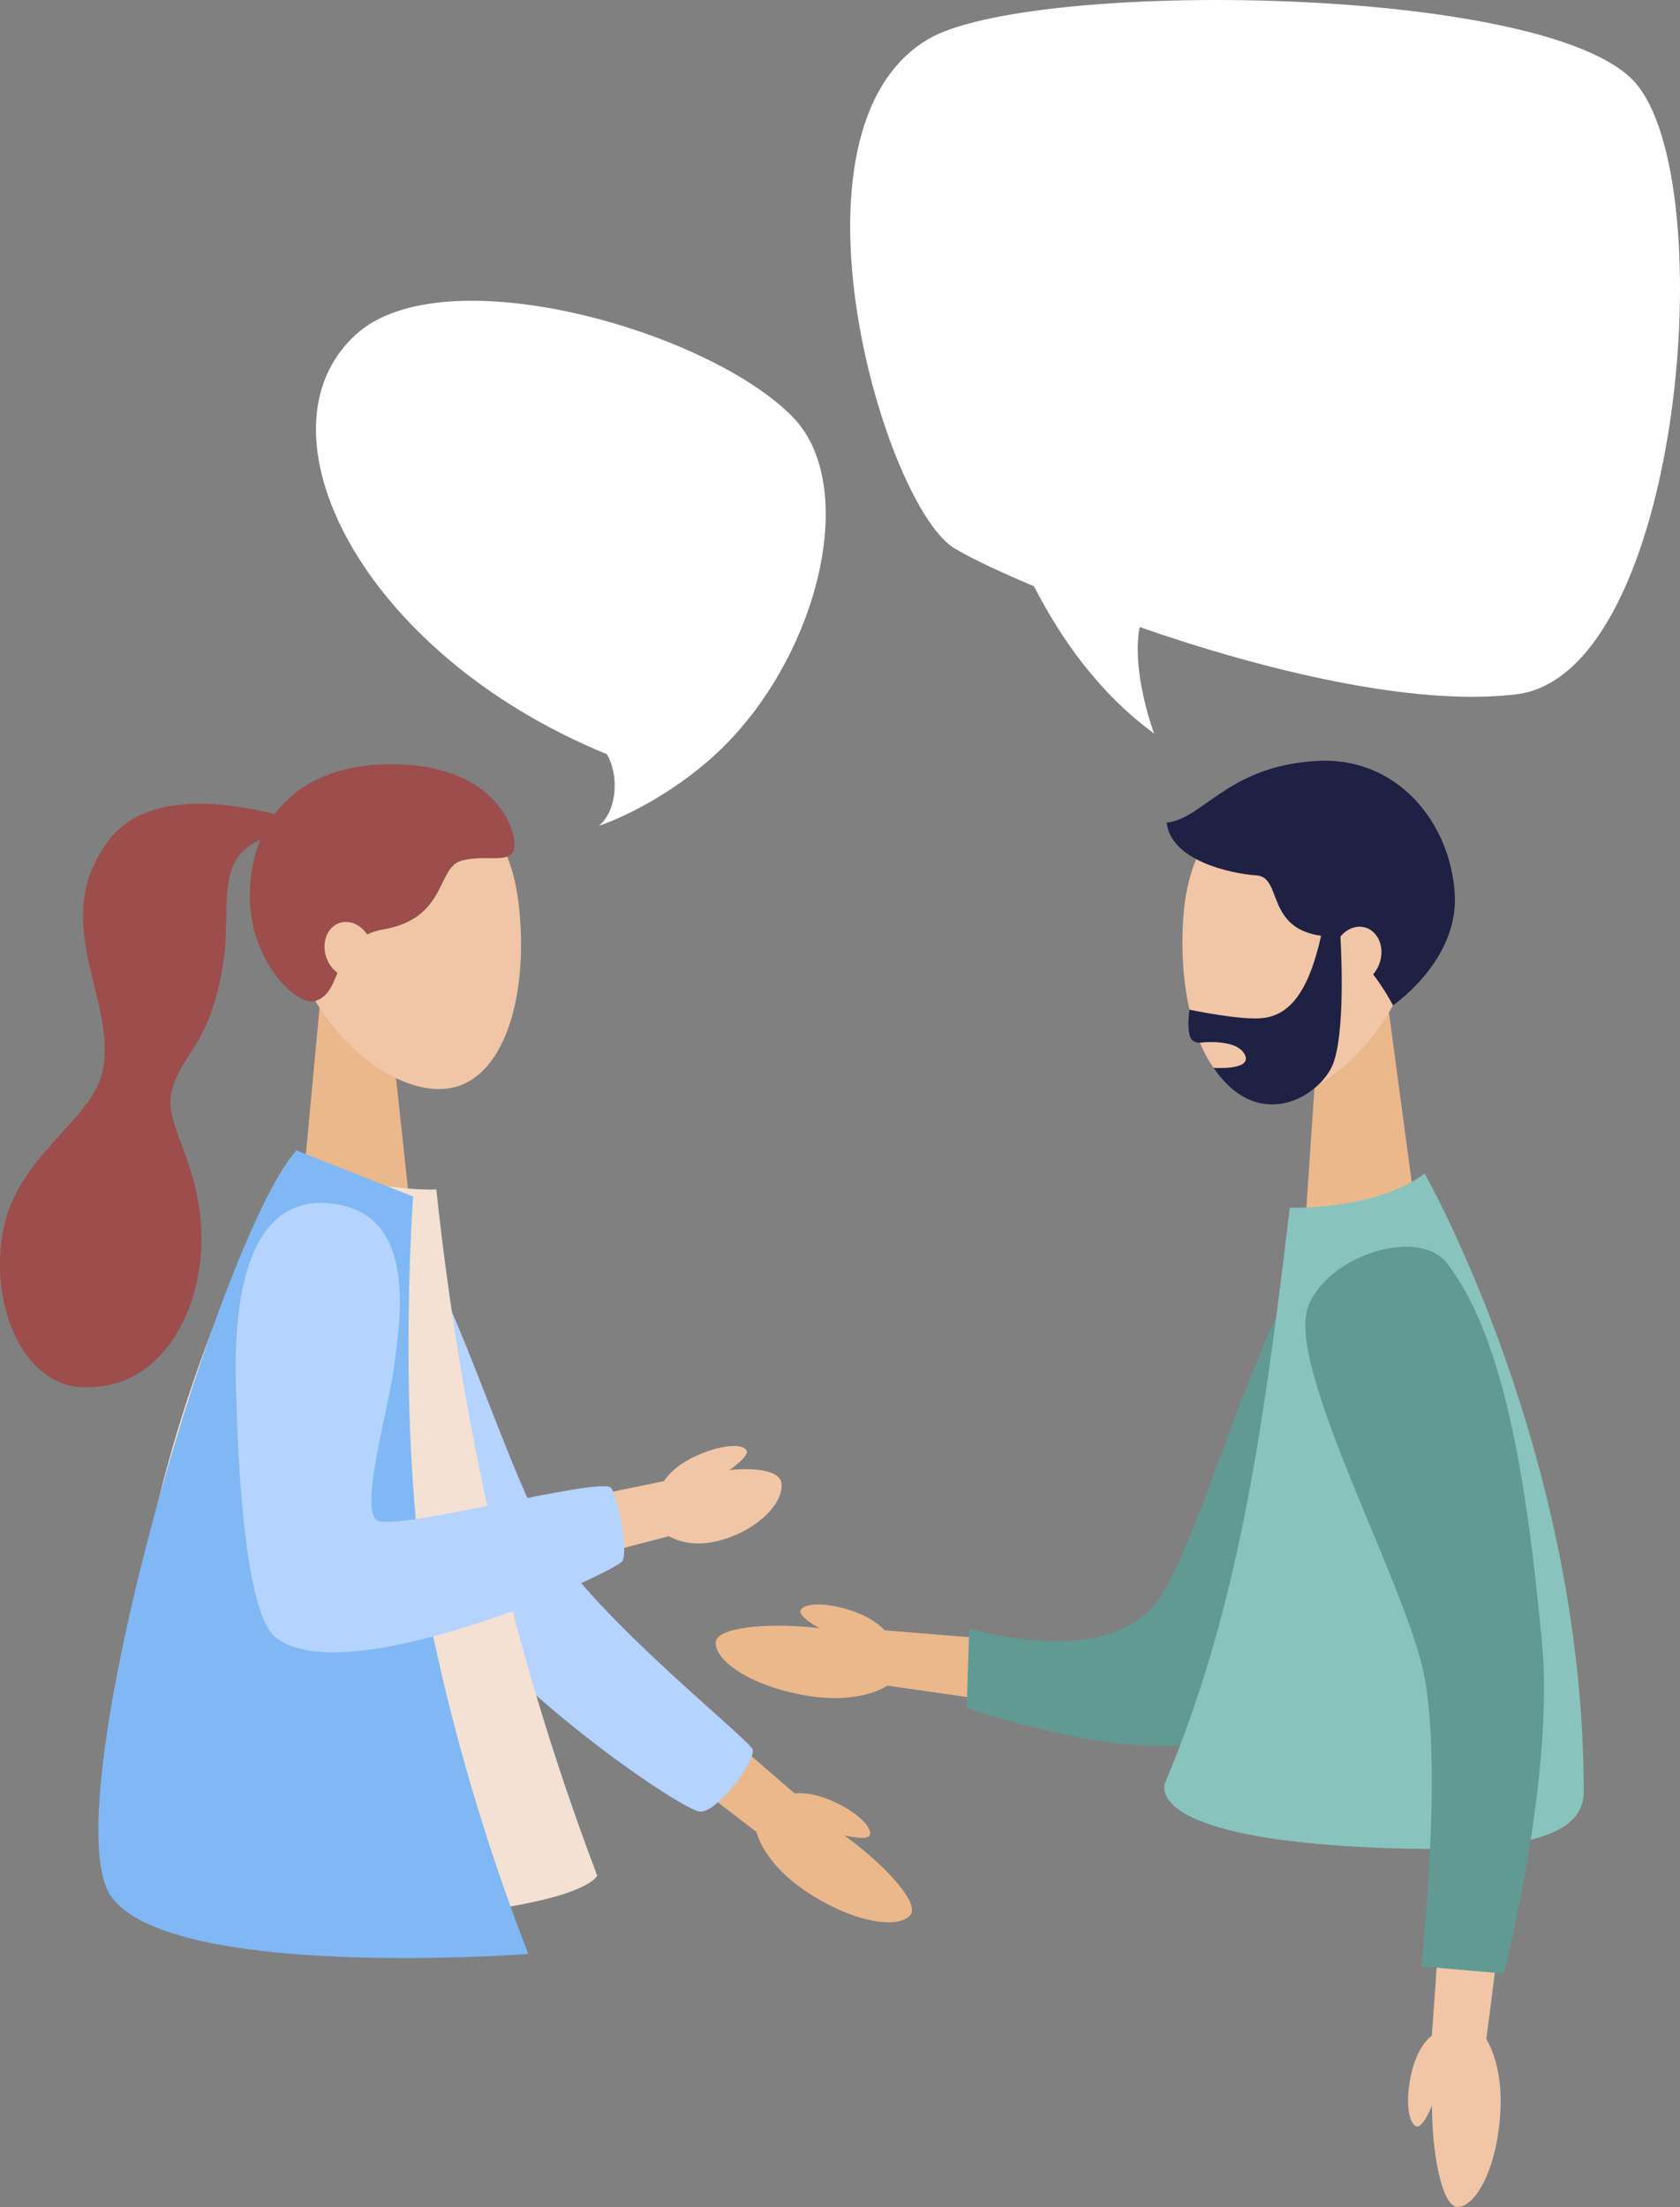 <svg xmlns="http://www.w3.org/2000/svg" width="639.878" height="840.284" viewBox="0 0 639.878 840.284">
  <rect x="0" y="0" width="639.878" height="840.284" fill="#808080" stroke="none"/>
  <g id="Gruppe_1903" data-name="Gruppe 1903" transform="translate(-2677.164 -125.956)">
    <g id="Gruppe_1901" data-name="Gruppe 1901" transform="translate(2949.762 415.577)">
      <path id="Pfad_3779" data-name="Pfad 3779" d="M3507.229,842.483l41.373-5.555-10.627-79.148-25.283,3.395Z" transform="translate(-3282.479 -668.832)" fill="#ebb88c"/>
      <path id="Pfad_3780" data-name="Pfad 3780" d="M3429.235,674.29c-2.629,33.427,6.936,65.494,27.5,69.965,19.293,4.195,48.852-17.72,59.146-51.8,10.838-35.879-.064-60.143-28.567-65.9C3457.039,620.449,3432.119,637.648,3429.235,674.29Z" transform="translate(-3251.045 -615.75)" fill="#f0c6a7"/>
      <path id="Pfad_3781" data-name="Pfad 3781" d="M3476.119,609.408c30.4-1.686,50.7,23.351,52.4,50.584,1.583,25.425-23.539,42.491-23.539,42.491s-12.312-24.374-27.42-26.493c-21.071-2.956-14.729-22.285-24.478-22.971-10.163-.715-32.717-5.679-34.294-20.117C3432.771,631.519,3441.97,611.3,3476.119,609.408Z" transform="translate(-3247.027 -609.328)" fill="#1e2144"/>
      <ellipse id="Ellipse_55" data-name="Ellipse 55" cx="10.89" cy="9.075" rx="10.89" ry="9.075" transform="matrix(0.284, -0.959, 0.959, 0.284, 232.535, 81.83)" fill="#f0c6a7"/>
      <path id="Pfad_3782" data-name="Pfad 3782" d="M3490.409,718.1s2.451,35.419-2.466,49.66c-4.282,12.4-28.16,27.816-45.748,2.118,0,0,14.45,1.048,12.058-4.69-2.815-6.754-17.29-4.889-17.29-4.889s-2.849.243-3.7-2.288c-1.268-3.759-.229-10.274-.229-10.274s20.061,4.254,28.305,3.147c9.35-1.255,16.953-8.991,21.937-31.825Z" transform="translate(-3252.577 -652.929)" fill="#1e2144"/>
      <path id="Pfad_3783" data-name="Pfad 3783" d="M3407.406,910.035l-5.779,16.928-48.953,143.39-105.5-8.591-10.623-.865-2.3,20.528,10.551,1.51,116.173,16.63a13.682,13.682,0,0,0,14.669-8.532l.275-.708,59.29-151.046,6.536-16.651Z" transform="translate(-3173.059 -729.861)" fill="#ebb88c"/>
      <path id="Pfad_3784" data-name="Pfad 3784" d="M3478.646,941c-3.182,38.22-43,132.575-86.833,160.3-26.03,16.467-100.133-8.934-100.133-8.934l.948-30.332s55.673,17.516,73.882-13.582,40.613-120.282,62.046-131.06C3447.441,907.9,3480.076,923.827,3478.646,941Z" transform="translate(-3196.08 -731.671)" fill="#619a93"/>
      <path id="Pfad_3785" data-name="Pfad 3785" d="M3516.436,871.732s60.535,106.146,60.6,235.187c.008,15.192-17.452,24.5-83.137,21.268-86.3-4.252-76.284-24.574-76.284-24.574,27.332-65.141,36.9-130.146,47.449-218.917C3465.062,884.7,3497.341,885.883,3516.436,871.732Z" transform="translate(-3246.415 -714.508)" fill="#88c4bd"/>
      <path id="Pfad_3786" data-name="Pfad 3786" d="M3590.386,1080.124a283.275,283.275,0,0,0-5.857-34.825c-2.516-11.237-5.4-22.26-8.478-33.193-6.218-21.9-13.047-43.2-20.711-64.781l-5.988-16.859-34.17,13.365,6.85,16.523c8.282,19.973,16.14,40.713,23.148,61.313,3.491,10.329,6.782,20.7,9.667,31.049a255.913,255.913,0,0,1,6.853,30.67c.354,2.49.609,4.844.8,7.252l.433,7.929c.174,5.367.312,10.759.322,16.214.041,10.9-.174,21.886-.523,32.9-.757,22.012-1.988,44.2-3.613,66.17l-.785,10.629,20.582,2.2,1.389-10.565c2.932-22.3,5.435-44.477,7.49-66.886,1-11.2,1.86-22.443,2.466-33.8.312-5.671.5-11.405.635-17.166l.021-8.757C3590.843,1086.356,3590.661,1083.164,3590.386,1080.124Z" transform="translate(-3285.667 -738.05)" fill="#f0c6a7"/>
      <path id="Pfad_3787" data-name="Pfad 3787" d="M3560.711,924.283c23.693,30.158,31.371,92.542,36.318,144.176s-14.526,126.466-14.526,126.466l-31.376-2.753s8.461-77.664.623-112.837-52.154-115.746-43.8-138.233C3515.318,921.288,3550.066,910.734,3560.711,924.283Z" transform="translate(-3282.351 -733.129)" fill="#619a93"/>
      <path id="Pfad_3788" data-name="Pfad 3788" d="M3132.132,1165.366c-.364,7.318,14.473,17.224,35.987,20.477,19.834,3,33.978-3.816,34.951-11.157C3205.241,1158.291,3132.695,1154.046,3132.132,1165.366Z" transform="translate(-3132.125 -829.661)" fill="#ebb88c"/>
      <path id="Pfad_3789" data-name="Pfad 3789" d="M3186,1147.716c1.384-2.91,10.2-3.243,20.636.561,9.619,3.508,14.584,9.463,13.471,12.524C3217.624,1167.639,3183.862,1152.216,3186,1147.716Z" transform="translate(-3153.682 -824.234)" fill="#ebb88c"/>
      <path id="Pfad_3790" data-name="Pfad 3790" d="M3597.419,1480.506c7.311-.489,15.425-16.378,16.154-38.123.672-20.047-7.74-33.3-15.144-33.417C3581.894,1408.715,3586.111,1481.262,3597.419,1480.506Z" transform="translate(-3314.634 -929.848)" fill="#f0c6a7"/>
      <path id="Pfad_3791" data-name="Pfad 3791" d="M3575.422,1453.446c-3.051-1.037-4.407-9.757-1.842-20.562,2.366-9.961,7.7-15.585,10.874-14.835C3591.534,1419.724,3580.141,1455.049,3575.422,1453.446Z" transform="translate(-3308.533 -933.462)" fill="#f0c6a7"/>
    </g>
    <g id="Gruppe_1902" data-name="Gruppe 1902" transform="translate(2677.164 416.927)">
      <path id="Pfad_3792" data-name="Pfad 3792" d="M2910.207,837.355l-41.092-3.835,7.336-78.61,25.112,2.344Z" transform="translate(-2754.104 -669.032)" fill="#ebb88c"/>
      <path id="Pfad_3793" data-name="Pfad 3793" d="M2946.582,668.492c3.934,32.916-4.235,64.974-24.374,70.214-18.891,4.914-48.966-15.554-60.5-48.808-12.139-35.009-2.339-59.414,25.588-66.235C2916.967,616.417,2942.27,632.411,2946.582,668.492Z" transform="translate(-2749.084 -615.74)" fill="#f0c6a7"/>
      <path id="Pfad_3794" data-name="Pfad 3794" d="M2886.926,674.448c24.041-4.206,20.2-23.345,29.467-26.084s19.653,1.834,20.32-5.312-7.683-31.731-47.524-31.468c-36.066.238-52.654,22.127-53.24,49.1-.548,25.179,17.655,43.265,24.949,41.035C2872.085,698.293,2866.773,677.974,2886.926,674.448Z" transform="translate(-2740.805 -611.582)" fill="#9c4d4c"/>
      <ellipse id="Ellipse_56" data-name="Ellipse 56" cx="8.972" cy="10.766" rx="8.972" ry="10.766" transform="translate(120.816 63.335) rotate(-18.814)" fill="#f0c6a7"/>
      <path id="Pfad_3795" data-name="Pfad 3795" d="M2799.945,646.394s-59.614-24.281-81.212,4.032c-23.807,31.209,3.371,60.994-2.53,88.274-4.055,18.747-33.022,32.272-38,61.269s8.4,57.978,30.1,58.865c31.8,1.3,45.741-31.037,45.6-56.77-.169-29.786-15.471-43.446-11-57.306s14.017-16.675,19-45.672S2753.027,647.668,2799.945,646.394Z" transform="translate(-2677.164 -621.652)" fill="#9c4d4c"/>
      <path id="Pfad_3796" data-name="Pfad 3796" d="M3041.806,1108.231c-16.515-14.2-32.9-28.83-48.842-43.667-7.951-7.443-15.8-14.966-23.394-22.6-3.811-3.815-7.489-7.677-11.125-11.545l-5.248-5.838c-1.554-1.812-3.025-3.635-4.521-5.621a253.194,253.194,0,0,1-16.685-26.209c-5.233-9.248-10.192-18.788-14.986-28.444-9.528-19.287-18.56-39.268-26.761-59.008l-6.784-16.33-33.211,14.59,7.622,15.962c9.755,20.431,19.9,40.083,30.888,59.724,5.506,9.786,11.207,19.5,17.317,29.108a280.018,280.018,0,0,0,20.29,28.413c1.935,2.315,4.042,4.67,6.2,6.919l6.145,6.1c4.129,3.924,8.272,7.8,12.459,11.539,8.37,7.5,16.842,14.744,25.379,21.868,17.121,14.205,34.392,27.936,52.051,41.453l8.366,6.4L3049.8,1115.1Z" transform="translate(-2746.542 -722.767)" fill="#ebb88c"/>
      <path id="Pfad_3797" data-name="Pfad 3797" d="M2837.992,912.271c3.771,37.729,41.032,87.459,72.876,127.654s89.371,78.581,96.988,80.2c6.1,1.3,21.141-18.393,20.481-23.456-.448-3.434-59.234-49.567-77.741-80.009s-42.112-118.237-63.475-128.541C2868.3,879.04,2836.3,895.321,2837.992,912.271Z" transform="translate(-2741.603 -721.384)" fill="#b4d3fe"/>
      <path id="Pfad_3798" data-name="Pfad 3798" d="M2822.126,856.983s-78.9,130.6-62.833,269.906c0,0-6.778,27.363,82.746,23.632s94.647-17.414,94.647-17.414c-28.34-74.758-50.354-159.371-61.29-261.247C2875.4,871.861,2841.924,873.222,2822.126,856.983Z" transform="translate(-2709.219 -709.946)" fill="#f4e1d3"/>
      <path id="Pfad_3799" data-name="Pfad 3799" d="M3216.215,1314.036c-4.623,5.578-22.054,2.89-39.908-9.107-16.46-11.061-22.221-25.474-18.027-31.475C3167.646,1260.052,3223.365,1305.408,3216.215,1314.036Z" transform="translate(-2869.482 -875.896)" fill="#ebb88c"/>
      <path id="Pfad_3800" data-name="Pfad 3800" d="M3207.582,1281.308c.934-3.046-5.271-9.179-15.418-13.373-9.354-3.868-16.95-2.842-18.184.134C3171.226,1274.713,3206.137,1286.019,3207.582,1281.308Z" transform="translate(-2876.242 -873.66)" fill="#ebb88c"/>
      <path id="Pfad_3801" data-name="Pfad 3801" d="M2859.58,874.544s-7.071,96.886,7.131,165.039a790.406,790.406,0,0,0,36.755,123.334s-135.716,10.257-158.825-21.792,40.722-250.943,70.5-284.143Z" transform="translate(-2702.231 -709.946)" fill="#7fb8f4"/>
      <path id="Pfad_3802" data-name="Pfad 3802" d="M3004.636,1001.136l-10.318,2.127-113.14,23.323L2892.013,925.4l-.64-16.35-33.789-4.028-.826,17.668-5.636,120.475-.044.853a13.8,13.8,0,0,0,17.268,13.923l130.762-34.169,10.194-2.664Z" transform="translate(-2746.869 -729.203)" fill="#f0c6a7"/>
      <path id="Pfad_3803" data-name="Pfad 3803" d="M3140.913,1064.679c1.145,7.152-8.158,17.607-23,21.88-13.677,3.939-24.518-2.022-26.1-9.166C3088.3,1061.441,3139.142,1053.617,3140.913,1064.679Z" transform="translate(-2843.302 -791.125)" fill="#f0c6a7"/>
      <path id="Pfad_3804" data-name="Pfad 3804" d="M3130,1046.448c-1.653-2.724-10.359-2.169-20.241,2.617-9.11,4.413-13.4,10.767-12,13.667C3100.9,1069.208,3132.561,1050.66,3130,1046.448Z" transform="translate(-2845.651 -785.235)" fill="#f0c6a7"/>
      <path id="Pfad_3805" data-name="Pfad 3805" d="M2867.3,891.215c29.5,6.292,21.73,46.984,19.969,61.667s-13.116,53.249-6.656,58.143,86.366-16.991,89.385-12.118,6.395,23.423,4.339,27.681-106.055,51.176-132.486,28.876c-12.529-10.572-14.291-78.111-14.683-91.815S2823.253,881.818,2867.3,891.215Z" transform="translate(-2737.202 -723.313)" fill="#b4d3fe"/>
    </g>
    <path id="Pfad_3806" data-name="Pfad 3806" d="M3059.712,361.446c-31.911-32.939-132.592-61.788-166.206-31.773-40.538,36.2.916,121.446,95.3,160.032,4.6,7.824,4.109,21.236-3.022,27.271,0,0,20.512-6.526,41.595-24.677C3068.14,457.206,3086.206,388.793,3059.712,361.446Z" transform="translate(-80.503 -76.605)" fill="#fff"/>
    <path id="Pfad_3807" data-name="Pfad 3807" d="M3516.434,157.216c-33.483-37.346-230.4-39.17-269.092-16.366-58.81,34.662-16.8,178.2,10.244,194.044,7.559,4.428,17.983,9.149,30.057,14.308,10.234,20.06,24.917,40.828,45.724,56.032,0,0-8.786-23.294-5.5-40.529,47.406,16.486,104.531,30.373,143.495,25.6C3534.463,382.58,3549.917,194.562,3516.434,157.216Z" transform="translate(-216.626 0)" fill="#fff"/>
  </g>
</svg>
